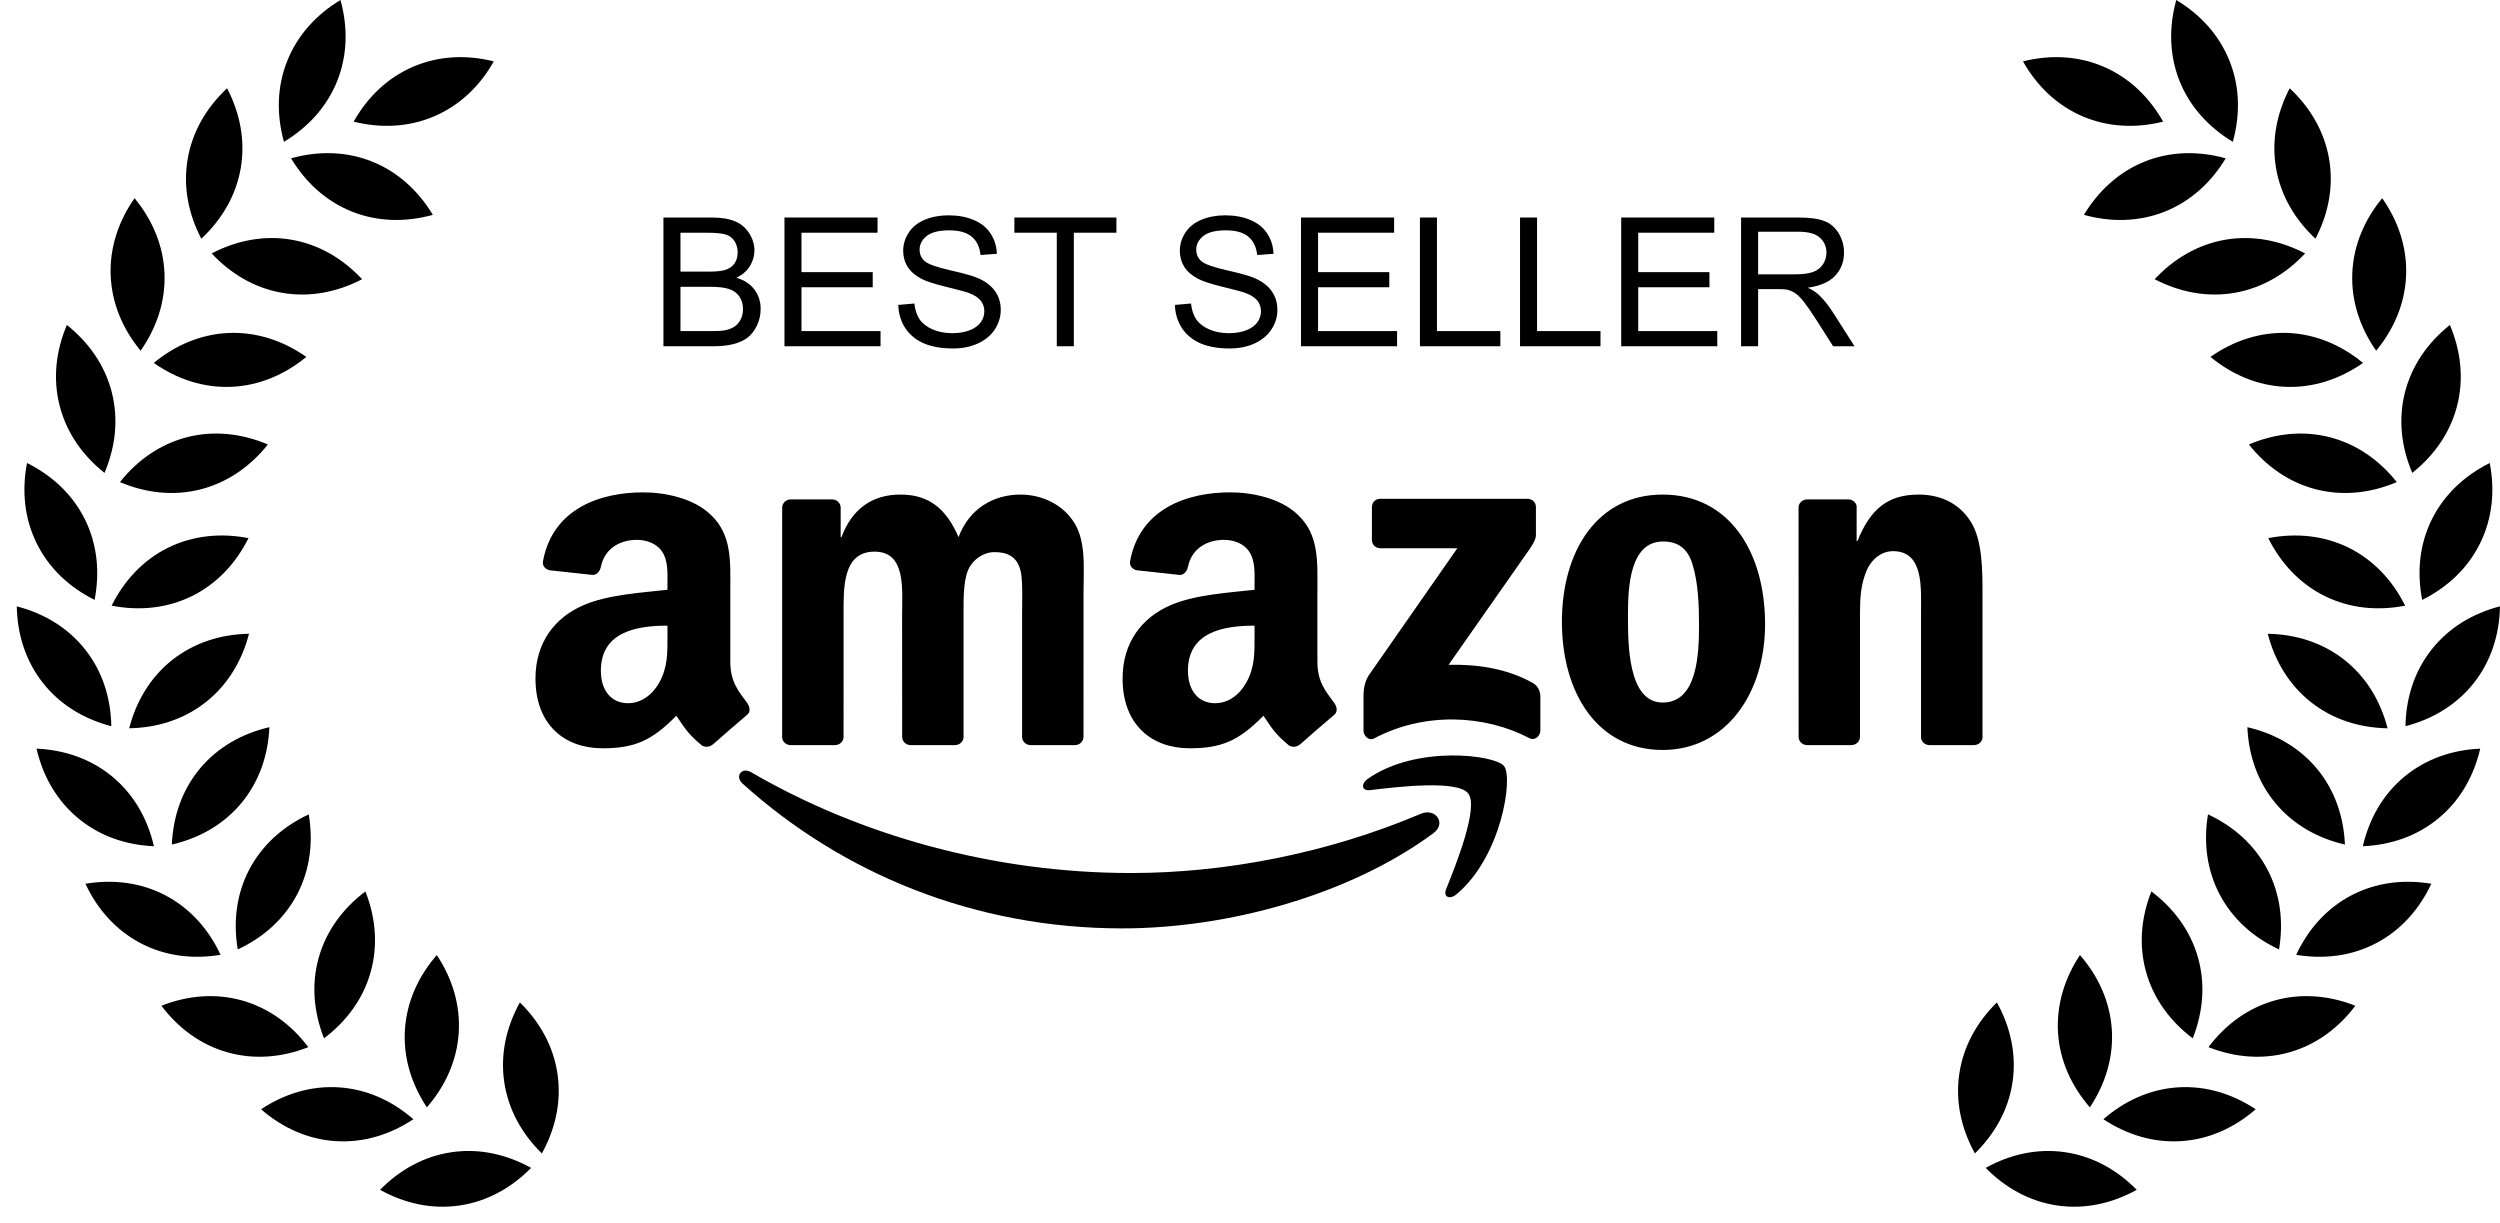 <svg width="139" height="68" viewBox="0 0 139 68" fill="none" xmlns="http://www.w3.org/2000/svg">
<path fillRule="evenodd" clipRule="evenodd" d="M16.519 49.731C17.24 48.356 17.425 46.816 17.167 45.279C15.753 45.937 14.591 46.963 13.864 48.336C13.143 49.711 12.96 51.25 13.218 52.789C14.634 52.129 15.796 51.105 16.519 49.731ZM10.675 33.141C12.066 32.453 13.12 31.315 13.816 29.92C12.287 29.622 10.742 29.768 9.347 30.451C7.956 31.14 6.902 32.277 6.206 33.675C7.74 33.973 9.281 33.827 10.675 33.141ZM13.845 35.237C12.286 35.263 10.806 35.727 9.585 36.686C8.365 37.65 7.574 38.98 7.183 40.492C8.744 40.465 10.222 40.002 11.441 39.041C12.66 38.078 13.454 36.746 13.845 35.237ZM13.419 44.653C14.409 43.458 14.911 41.99 14.978 40.432C13.458 40.783 12.109 41.543 11.113 42.736C10.121 43.931 9.623 45.398 9.554 46.958C11.076 46.606 12.425 45.847 13.419 44.653ZM5.81 26.293C6.419 24.857 6.599 23.317 6.216 21.812C5.831 20.307 4.939 19.04 3.718 18.068C3.109 19.505 2.931 21.046 3.314 22.549C3.695 24.054 4.591 25.322 5.81 26.293ZM13.386 9.344C13.646 7.814 13.347 6.293 12.626 4.908C11.487 5.973 10.696 7.308 10.435 8.838C10.171 10.367 10.472 11.891 11.193 13.274C12.331 12.209 13.124 10.876 13.386 9.344ZM9.146 15.201C9.083 13.649 8.474 12.224 7.482 11.019C6.587 12.298 6.091 13.768 6.154 15.319C6.215 16.87 6.826 18.297 7.818 19.5C8.71 18.223 9.208 16.754 9.146 15.201ZM6.669 26.804C8.108 27.413 9.646 27.592 11.151 27.21C12.653 26.825 13.922 25.932 14.893 24.713C13.457 24.104 11.916 23.924 10.413 24.304C8.908 24.688 7.642 25.581 6.669 26.804ZM24.066 11.946C23.263 10.609 22.121 9.557 20.679 8.979C19.238 8.407 17.687 8.383 16.183 8.802C16.988 10.142 18.128 11.189 19.568 11.765C21.011 12.338 22.564 12.361 24.066 11.946ZM24.148 6.464C25.578 5.85 26.689 4.772 27.455 3.412C25.943 3.034 24.394 3.098 22.967 3.711C21.539 4.325 20.43 5.406 19.662 6.763C21.173 7.14 22.72 7.077 24.148 6.464ZM17.722 53.24C17.302 54.736 17.443 56.279 18.015 57.731C19.261 56.791 20.185 55.548 20.607 54.053C21.027 52.558 20.888 51.013 20.316 49.564C19.07 50.502 18.146 51.747 17.722 53.24ZM15.699 16.283C17.228 16.544 18.752 16.243 20.133 15.525C19.07 14.384 17.735 13.593 16.205 13.328C14.676 13.067 13.154 13.367 11.769 14.09C12.835 15.232 14.167 16.02 15.699 16.283ZM5.259 33.354C5.556 31.823 5.413 30.279 4.726 28.886C4.037 27.493 2.9 26.44 1.503 25.742C1.206 27.274 1.353 28.818 2.04 30.21C2.726 31.604 3.865 32.658 5.259 33.354ZM17.031 19.844C15.754 18.949 14.285 18.453 12.732 18.512C11.181 18.575 9.755 19.185 8.55 20.179C9.831 21.075 11.298 21.569 12.851 21.508C14.402 21.444 15.828 20.834 17.031 19.844ZM18.751 4.497C19.323 3.054 19.347 1.504 18.931 0C17.595 0.805 16.542 1.947 15.97 3.389C15.394 4.829 15.37 6.383 15.788 7.885C17.124 7.08 18.175 5.941 18.751 4.497ZM17.142 58.221C16.204 56.976 14.96 56.05 13.466 55.628C11.97 55.208 10.427 55.348 8.974 55.919C9.913 57.165 11.158 58.09 12.652 58.511C14.148 58.933 15.693 58.792 17.142 58.221ZM25.115 64.062C23.576 64.286 22.224 65.041 21.131 66.154C22.496 66.91 24.008 67.25 25.545 67.026C27.082 66.802 28.436 66.047 29.529 64.934C28.163 64.178 26.652 63.838 25.115 64.062ZM6.189 40.376C6.162 38.816 5.701 37.336 4.738 36.117C3.775 34.897 2.443 34.104 0.933 33.712C0.962 35.273 1.425 36.752 2.386 37.971C3.347 39.19 4.681 39.985 6.189 40.376ZM25.505 57.433C25.605 55.882 25.148 54.401 24.286 53.102C23.263 54.278 22.618 55.688 22.515 57.237C22.413 58.788 22.872 60.267 23.734 61.569C24.757 60.39 25.402 58.982 25.505 57.433ZM28.906 55.735C28.15 57.098 27.812 58.611 28.033 60.148C28.258 61.686 29.013 63.038 30.127 64.131C30.883 62.766 31.221 61.255 30.998 59.718C30.775 58.181 30.019 56.827 28.906 55.735ZM6.253 43.187C5.058 42.195 3.591 41.694 2.03 41.625C2.384 43.146 3.143 44.497 4.339 45.488C5.53 46.482 7.001 46.982 8.558 47.051C8.208 45.531 7.447 44.18 6.253 43.187ZM18.847 60.457C17.296 60.356 15.816 60.814 14.515 61.675C15.693 62.698 17.101 63.345 18.652 63.446C20.201 63.548 21.683 63.09 22.984 62.229C21.806 61.205 20.398 60.559 18.847 60.457ZM12.263 53.087C11.605 51.674 10.579 50.51 9.206 49.786C7.829 49.064 6.29 48.88 4.751 49.137C5.411 50.551 6.437 51.715 7.812 52.437C9.185 53.16 10.726 53.344 12.263 53.087ZM130.585 30.451C129.19 29.767 127.646 29.622 126.116 29.92C126.811 31.315 127.866 32.452 129.257 33.141C130.65 33.828 132.193 33.973 133.726 33.675C133.029 32.277 131.976 31.141 130.585 30.451ZM130.347 36.687C129.126 35.728 127.646 35.264 126.087 35.238C126.478 36.747 127.273 38.079 128.491 39.042C129.71 40.003 131.188 40.466 132.749 40.493C132.359 38.98 131.566 37.65 130.347 36.687ZM133.779 15.319C133.842 13.768 133.345 12.298 132.451 11.019C131.459 12.224 130.849 13.649 130.787 15.201C130.724 16.754 131.223 18.222 132.115 19.5C133.107 18.297 133.718 16.87 133.779 15.319ZM128.74 13.273C129.461 11.89 129.761 10.367 129.498 8.837C129.236 7.308 128.445 5.973 127.307 4.907C126.586 6.292 126.287 7.812 126.547 9.343C126.808 10.876 127.601 12.209 128.74 13.273ZM130.378 46.958C130.31 45.398 129.812 43.932 128.819 42.736C127.823 41.544 126.473 40.783 124.954 40.432C125.02 41.99 125.522 43.457 126.513 44.653C127.507 45.847 128.857 46.606 130.378 46.958ZM119.8 15.525C121.181 16.243 122.704 16.544 124.234 16.283C125.765 16.019 127.097 15.232 128.164 14.09C126.779 13.367 125.258 13.068 123.728 13.328C122.197 13.594 120.863 14.385 119.8 15.525ZM135.195 36.117C134.232 37.336 133.771 38.816 133.744 40.376C135.252 39.985 136.586 39.19 137.547 37.971C138.508 36.752 138.971 35.273 139 33.712C137.488 34.104 136.158 34.897 135.195 36.117ZM135.206 28.887C134.518 30.28 134.376 31.824 134.673 33.355C136.068 32.659 137.206 31.604 137.892 30.211C138.58 28.819 138.726 27.275 138.429 25.743C137.033 26.44 135.896 27.494 135.206 28.887ZM125.038 24.713C126.009 25.932 127.276 26.825 128.78 27.21C130.286 27.592 131.823 27.413 133.262 26.804C132.289 25.581 131.024 24.689 129.518 24.304C128.015 23.924 126.474 24.104 125.038 24.713ZM134.122 26.293C135.341 25.322 136.237 24.054 136.618 22.549C137.001 21.045 136.821 19.504 136.214 18.068C134.993 19.04 134.101 20.307 133.716 21.812C133.333 23.317 133.513 24.857 134.122 26.293ZM123.413 49.731C124.136 51.105 125.298 52.128 126.714 52.789C126.972 51.25 126.788 49.711 126.066 48.336C125.341 46.963 124.179 45.938 122.765 45.279C122.507 46.816 122.693 48.356 123.413 49.731ZM122.902 19.844C124.105 20.834 125.531 21.445 127.082 21.508C128.635 21.569 130.102 21.074 131.383 20.179C130.178 19.185 128.752 18.575 127.201 18.512C125.648 18.453 124.179 18.949 122.902 19.844ZM110.404 64.934C111.498 66.046 112.851 66.802 114.388 67.026C115.925 67.25 117.437 66.91 118.802 66.154C117.708 65.042 116.357 64.286 114.818 64.062C113.281 63.838 111.769 64.178 110.404 64.934ZM126.466 55.628C124.972 56.05 123.728 56.976 122.79 58.221C124.239 58.792 125.784 58.933 127.28 58.511C128.774 58.09 130.018 57.165 130.958 55.919C129.505 55.348 127.962 55.208 126.466 55.628ZM116.949 62.229C118.25 63.089 119.732 63.547 121.281 63.446C122.832 63.345 124.24 62.699 125.418 61.675C124.117 60.815 122.637 60.357 121.086 60.457C119.535 60.559 118.126 61.205 116.949 62.229ZM114.427 57.433C114.529 58.983 115.175 60.39 116.198 61.569C117.059 60.267 117.518 58.788 117.417 57.237C117.313 55.688 116.669 54.278 115.646 53.102C114.785 54.4 114.328 55.882 114.427 57.433ZM111.027 55.735C109.914 56.827 109.158 58.18 108.935 59.718C108.712 61.255 109.05 62.766 109.806 64.131C110.919 63.037 111.675 61.686 111.9 60.148C112.121 58.611 111.783 57.099 111.027 55.735ZM130.726 49.786C129.353 50.51 128.328 51.674 127.669 53.087C129.206 53.344 130.747 53.16 132.12 52.437C133.495 51.715 134.52 50.551 135.181 49.137C133.642 48.88 132.103 49.064 130.726 49.786ZM123.749 8.803C122.245 8.384 120.694 8.407 119.253 8.98C117.812 9.558 116.669 10.61 115.866 11.947C117.368 12.362 118.921 12.339 120.362 11.766C121.804 11.189 122.943 10.143 123.749 8.803ZM121.917 57.731C122.489 56.279 122.63 54.736 122.21 53.24C121.786 51.747 120.862 50.502 119.616 49.564C119.044 51.013 118.905 52.558 119.325 54.053C119.747 55.549 120.671 56.791 121.917 57.731ZM124.144 7.885C124.562 6.383 124.539 4.829 123.962 3.389C123.39 1.947 122.337 0.805 121.001 0C120.585 1.504 120.608 3.054 121.181 4.497C121.757 5.941 122.808 7.08 124.144 7.885ZM115.785 6.464C117.213 7.077 118.76 7.14 120.271 6.763C119.503 5.407 118.394 4.325 116.966 3.711C115.538 3.098 113.989 3.034 112.478 3.412C113.244 4.771 114.355 5.85 115.785 6.464ZM131.374 47.051C132.931 46.983 134.399 46.483 135.593 45.488C136.788 44.497 137.548 43.145 137.9 41.625C136.341 41.693 134.875 42.194 133.679 43.187C132.484 44.18 131.724 45.531 131.374 47.051Z" fill="black"/>
<path d="M36.887 19.252V12.094H39.573C40.12 12.094 40.557 12.168 40.886 12.314C41.218 12.457 41.477 12.68 41.663 12.983C41.851 13.282 41.946 13.597 41.946 13.925C41.946 14.231 41.863 14.519 41.697 14.79C41.531 15.06 41.28 15.278 40.945 15.444C41.378 15.571 41.71 15.787 41.941 16.093C42.175 16.399 42.292 16.761 42.292 17.177C42.292 17.512 42.221 17.825 42.078 18.115C41.938 18.401 41.764 18.623 41.555 18.779C41.347 18.935 41.085 19.054 40.769 19.135C40.456 19.213 40.072 19.252 39.617 19.252H36.887ZM37.834 15.102H39.382C39.802 15.102 40.103 15.074 40.286 15.019C40.526 14.947 40.707 14.829 40.828 14.663C40.951 14.497 41.013 14.288 41.013 14.038C41.013 13.8 40.956 13.592 40.842 13.413C40.728 13.23 40.566 13.107 40.354 13.041C40.142 12.973 39.779 12.939 39.265 12.939H37.834V15.102ZM37.834 18.408H39.617C39.923 18.408 40.138 18.396 40.261 18.373C40.479 18.334 40.662 18.269 40.808 18.178C40.955 18.087 41.075 17.955 41.169 17.783C41.264 17.607 41.311 17.405 41.311 17.177C41.311 16.91 41.243 16.679 41.106 16.484C40.969 16.285 40.779 16.147 40.535 16.069C40.294 15.988 39.946 15.947 39.49 15.947H37.834V18.408Z" fill="black"/>
<path d="M43.616 19.252V12.094H48.791V12.939H44.563V15.131H48.523V15.971H44.563V18.408H48.958V19.252H43.616Z" fill="black"/>
<path d="M49.944 16.953L50.837 16.875C50.88 17.233 50.977 17.527 51.13 17.758C51.287 17.986 51.528 18.172 51.853 18.315C52.178 18.455 52.545 18.525 52.952 18.525C53.313 18.525 53.632 18.471 53.909 18.364C54.185 18.256 54.391 18.11 54.524 17.924C54.661 17.735 54.729 17.53 54.729 17.309C54.729 17.084 54.664 16.889 54.534 16.723C54.404 16.554 54.189 16.412 53.889 16.298C53.697 16.224 53.272 16.108 52.615 15.952C51.957 15.792 51.497 15.642 51.233 15.502C50.891 15.323 50.636 15.102 50.466 14.838C50.3 14.572 50.217 14.274 50.217 13.945C50.217 13.584 50.32 13.247 50.525 12.934C50.73 12.618 51.029 12.379 51.423 12.216C51.817 12.053 52.255 11.972 52.737 11.972C53.267 11.972 53.734 12.058 54.138 12.231C54.545 12.4 54.858 12.651 55.076 12.983C55.294 13.315 55.411 13.691 55.427 14.111L54.519 14.179C54.47 13.727 54.304 13.385 54.021 13.154C53.741 12.923 53.326 12.807 52.776 12.807C52.203 12.807 51.785 12.913 51.521 13.124C51.261 13.333 51.13 13.585 51.13 13.881C51.13 14.139 51.223 14.35 51.409 14.516C51.591 14.682 52.066 14.853 52.834 15.029C53.606 15.201 54.135 15.353 54.421 15.483C54.838 15.675 55.146 15.919 55.344 16.215C55.543 16.508 55.642 16.847 55.642 17.231C55.642 17.612 55.533 17.971 55.315 18.31C55.097 18.645 54.783 18.907 54.373 19.096C53.966 19.282 53.507 19.375 52.996 19.375C52.348 19.375 51.804 19.28 51.365 19.091C50.928 18.902 50.585 18.619 50.334 18.242C50.087 17.861 49.957 17.431 49.944 16.953Z" fill="black"/>
<path d="M58.757 19.252V12.939H56.399V12.094H62.073V12.939H59.705V19.252H58.757Z" fill="black"/>
<path d="M65.325 16.953L66.218 16.875C66.261 17.233 66.358 17.527 66.511 17.758C66.668 17.986 66.908 18.172 67.234 18.315C67.559 18.455 67.926 18.525 68.332 18.525C68.694 18.525 69.013 18.471 69.29 18.364C69.566 18.256 69.771 18.11 69.905 17.924C70.041 17.735 70.11 17.53 70.11 17.309C70.11 17.084 70.045 16.889 69.915 16.723C69.784 16.554 69.57 16.412 69.27 16.298C69.078 16.224 68.653 16.108 67.996 15.952C67.338 15.792 66.877 15.642 66.614 15.502C66.272 15.323 66.016 15.102 65.847 14.838C65.681 14.572 65.598 14.274 65.598 13.945C65.598 13.584 65.701 13.247 65.906 12.934C66.111 12.618 66.41 12.379 66.804 12.216C67.198 12.053 67.636 11.972 68.118 11.972C68.648 11.972 69.115 12.058 69.519 12.231C69.926 12.4 70.238 12.651 70.457 12.983C70.675 13.315 70.792 13.691 70.808 14.111L69.9 14.179C69.851 13.727 69.685 13.385 69.402 13.154C69.122 12.923 68.707 12.807 68.157 12.807C67.584 12.807 67.165 12.913 66.902 13.124C66.641 13.333 66.511 13.585 66.511 13.881C66.511 14.139 66.604 14.35 66.79 14.516C66.972 14.682 67.447 14.853 68.215 15.029C68.987 15.201 69.516 15.353 69.802 15.483C70.219 15.675 70.526 15.919 70.725 16.215C70.924 16.508 71.023 16.847 71.023 17.231C71.023 17.612 70.914 17.971 70.696 18.31C70.478 18.645 70.164 18.907 69.753 19.096C69.347 19.282 68.888 19.375 68.376 19.375C67.729 19.375 67.185 19.28 66.746 19.091C66.309 18.902 65.966 18.619 65.715 18.242C65.468 17.861 65.338 17.431 65.325 16.953Z" fill="black"/>
<path d="M72.336 19.252V12.094H77.512V12.939H73.284V15.131H77.244V15.971H73.284V18.408H77.678V19.252H72.336Z" fill="black"/>
<path d="M78.948 19.252V12.094H79.895V18.408H83.42V19.252H78.948Z" fill="black"/>
<path d="M84.514 19.252V12.094H85.461V18.408H88.987V19.252H84.514Z" fill="black"/>
<path d="M90.139 19.252V12.094H95.315V12.939H91.086V15.131H95.046V15.971H91.086V18.408H95.481V19.252H90.139Z" fill="black"/>
<path d="M96.804 19.252V12.094H99.978C100.616 12.094 101.101 12.159 101.433 12.29C101.765 12.416 102.03 12.643 102.229 12.968C102.428 13.294 102.527 13.653 102.527 14.047C102.527 14.555 102.362 14.983 102.034 15.332C101.705 15.68 101.197 15.901 100.51 15.996C100.761 16.116 100.951 16.235 101.082 16.352C101.358 16.606 101.62 16.923 101.868 17.304L103.113 19.252H101.921L100.974 17.763C100.697 17.334 100.47 17.005 100.291 16.777C100.111 16.549 99.95 16.39 99.807 16.298C99.667 16.207 99.524 16.144 99.377 16.108C99.27 16.085 99.094 16.074 98.85 16.074H97.751V19.252H96.804ZM97.751 15.253H99.788C100.221 15.253 100.559 15.21 100.803 15.122C101.047 15.03 101.233 14.887 101.36 14.692C101.487 14.493 101.55 14.278 101.55 14.047C101.55 13.709 101.427 13.431 101.179 13.212C100.935 12.994 100.548 12.885 100.017 12.885H97.751V15.253Z" fill="black"/>
<path fillRule="evenodd" clipRule="evenodd" d="M85.209 37.965C83.78 37.162 82.115 36.926 80.541 36.963L84.781 30.91C85.173 30.366 85.395 30.023 85.397 29.761L85.397 28.194C85.397 27.924 85.187 27.733 84.925 27.733L76.74 27.734C76.488 27.733 76.279 27.919 76.278 28.196V30.023C76.28 30.296 76.489 30.483 76.751 30.483L81.027 30.483L76.116 37.53C75.816 37.982 75.811 38.489 75.811 38.785V40.637C75.811 40.906 76.109 41.212 76.394 41.06C79.179 39.581 82.522 39.725 85.042 41.044C85.35 41.206 85.644 40.895 85.644 40.627V38.679C85.619 38.415 85.532 38.147 85.209 37.965ZM56.735 27.498C55.271 27.498 53.899 28.251 53.295 29.864C52.598 28.251 51.622 27.498 50.064 27.498C48.531 27.498 47.392 28.251 46.787 29.864H46.741V28.196C46.725 27.963 46.53 27.779 46.288 27.767L43.969 27.767C43.703 27.767 43.488 27.972 43.488 28.228L43.487 41.008C43.506 41.235 43.695 41.413 43.932 41.428H46.422C46.687 41.428 46.903 41.223 46.902 40.968L46.903 34.194C46.903 32.715 46.833 30.671 48.623 30.671C50.39 30.671 50.157 32.769 50.157 34.194L50.16 40.969C50.16 41.214 50.357 41.412 50.607 41.428H53.094C53.359 41.428 53.574 41.223 53.574 40.968V34.194C53.574 33.468 53.55 32.392 53.806 31.747C54.062 31.102 54.69 30.698 55.294 30.698C56.015 30.698 56.573 30.94 56.758 31.801C56.875 32.312 56.828 33.656 56.828 34.194L56.828 40.969C56.828 41.214 57.026 41.412 57.276 41.428H59.763C60.028 41.428 60.243 41.223 60.243 40.968L60.245 32.903C60.245 31.531 60.408 29.972 59.617 28.897C58.92 27.928 57.781 27.498 56.735 27.498ZM92.443 27.498C88.841 27.498 86.842 30.591 86.842 34.571C86.842 38.525 88.818 41.698 92.443 41.698C95.93 41.698 98.138 38.605 98.138 34.705C98.138 30.672 96.139 27.498 92.443 27.498ZM92.443 39.062C90.491 39.062 90.514 35.727 90.514 34.167C90.514 32.608 90.63 30.107 92.467 30.107C93.257 30.107 93.815 30.457 94.093 31.344C94.419 32.366 94.466 33.657 94.466 34.733C94.466 36.373 94.373 39.062 92.443 39.062ZM109.575 29.005C108.878 27.902 107.785 27.498 106.669 27.498C104.949 27.498 103.973 28.332 103.277 30.08H103.229V28.126C103.184 27.927 103.005 27.778 102.787 27.767L100.478 27.768C100.226 27.768 100.02 27.952 99.999 28.185L100.003 40.969C100.003 41.215 100.2 41.412 100.45 41.428H102.931C103.196 41.428 103.412 41.223 103.416 40.969V34.087C103.416 33.226 103.462 32.446 103.811 31.666C104.09 31.048 104.647 30.644 105.252 30.644C106.972 30.644 106.809 32.688 106.809 34.087V41.026C106.836 41.244 107.022 41.414 107.253 41.428H109.749C109.995 41.428 110.198 41.253 110.227 41.026V32.984C110.227 31.747 110.227 30.026 109.575 29.005ZM73.247 36.779V32.9C73.247 31.256 73.364 29.746 72.152 28.614C71.198 27.698 69.614 27.375 68.402 27.375C66.033 27.375 63.388 28.259 62.834 31.187C62.775 31.498 63.002 31.662 63.205 31.708L65.619 31.969C65.844 31.957 66.008 31.735 66.051 31.511C66.259 30.503 67.103 30.016 68.052 30.016C68.565 30.016 69.147 30.204 69.45 30.663C69.8 31.175 69.753 31.876 69.753 32.469V32.792C68.309 32.954 66.422 33.061 65.071 33.654C63.511 34.328 62.416 35.702 62.416 37.724C62.416 40.311 64.046 41.605 66.143 41.605C67.913 41.605 68.881 41.188 70.248 39.795C70.7 40.45 70.848 40.767 71.675 41.455C71.861 41.554 72.099 41.544 72.264 41.396L72.269 41.402C72.766 40.959 73.67 40.175 74.179 39.748C74.382 39.583 74.346 39.313 74.187 39.087C73.732 38.458 73.247 37.946 73.247 36.779ZM69.287 37.967C68.891 38.668 68.262 39.098 67.564 39.098C66.609 39.098 66.049 38.37 66.049 37.293C66.049 35.173 67.952 34.786 69.753 34.786V35.326C69.753 36.296 69.776 37.104 69.287 37.967ZM40.605 36.779V32.9C40.605 31.256 40.722 29.746 39.511 28.614C38.555 27.698 36.971 27.375 35.76 27.375C33.391 27.375 30.746 28.259 30.192 31.187C30.133 31.498 30.359 31.662 30.563 31.708L32.977 31.969C33.203 31.957 33.366 31.735 33.409 31.511C33.617 30.503 34.461 30.016 35.411 30.016C35.923 30.016 36.505 30.204 36.808 30.663C37.157 31.175 37.111 31.876 37.111 32.469V32.792C35.667 32.954 33.78 33.061 32.429 33.654C30.868 34.328 29.773 35.702 29.773 37.724C29.773 40.311 31.404 41.605 33.5 41.605C35.27 41.605 36.239 41.188 37.605 39.795C38.058 40.45 38.206 40.767 39.033 41.455C39.218 41.554 39.456 41.544 39.621 41.396L39.627 41.402C40.124 40.959 41.028 40.175 41.536 39.748C41.739 39.583 41.703 39.313 41.545 39.087C41.09 38.458 40.605 37.946 40.605 36.779ZM36.645 37.967C36.249 38.668 35.62 39.098 34.922 39.098C33.967 39.098 33.408 38.37 33.408 37.293C33.408 35.173 35.31 34.786 37.111 34.786V35.326C37.111 36.296 37.134 37.104 36.645 37.967Z" fill="black"/>
<path fillRule="evenodd" clipRule="evenodd" d="M79.006 45.243C73.766 47.466 68.07 48.54 62.89 48.54C55.209 48.54 47.773 46.434 41.761 42.934C41.234 42.628 40.844 43.169 41.281 43.563C46.855 48.596 54.219 51.619 62.399 51.619C68.234 51.619 75.011 49.784 79.686 46.335C80.459 45.764 79.797 44.907 79.006 45.243ZM83.625 42.591C83.116 41.962 78.731 41.419 76.056 43.299C75.645 43.588 75.716 43.986 76.172 43.931C77.678 43.752 81.033 43.348 81.631 44.114C82.229 44.88 80.966 48.035 80.402 49.444C80.231 49.87 80.598 50.042 80.984 49.72C83.491 47.621 84.139 43.227 83.625 42.591Z" fill="black"/>
</svg>
